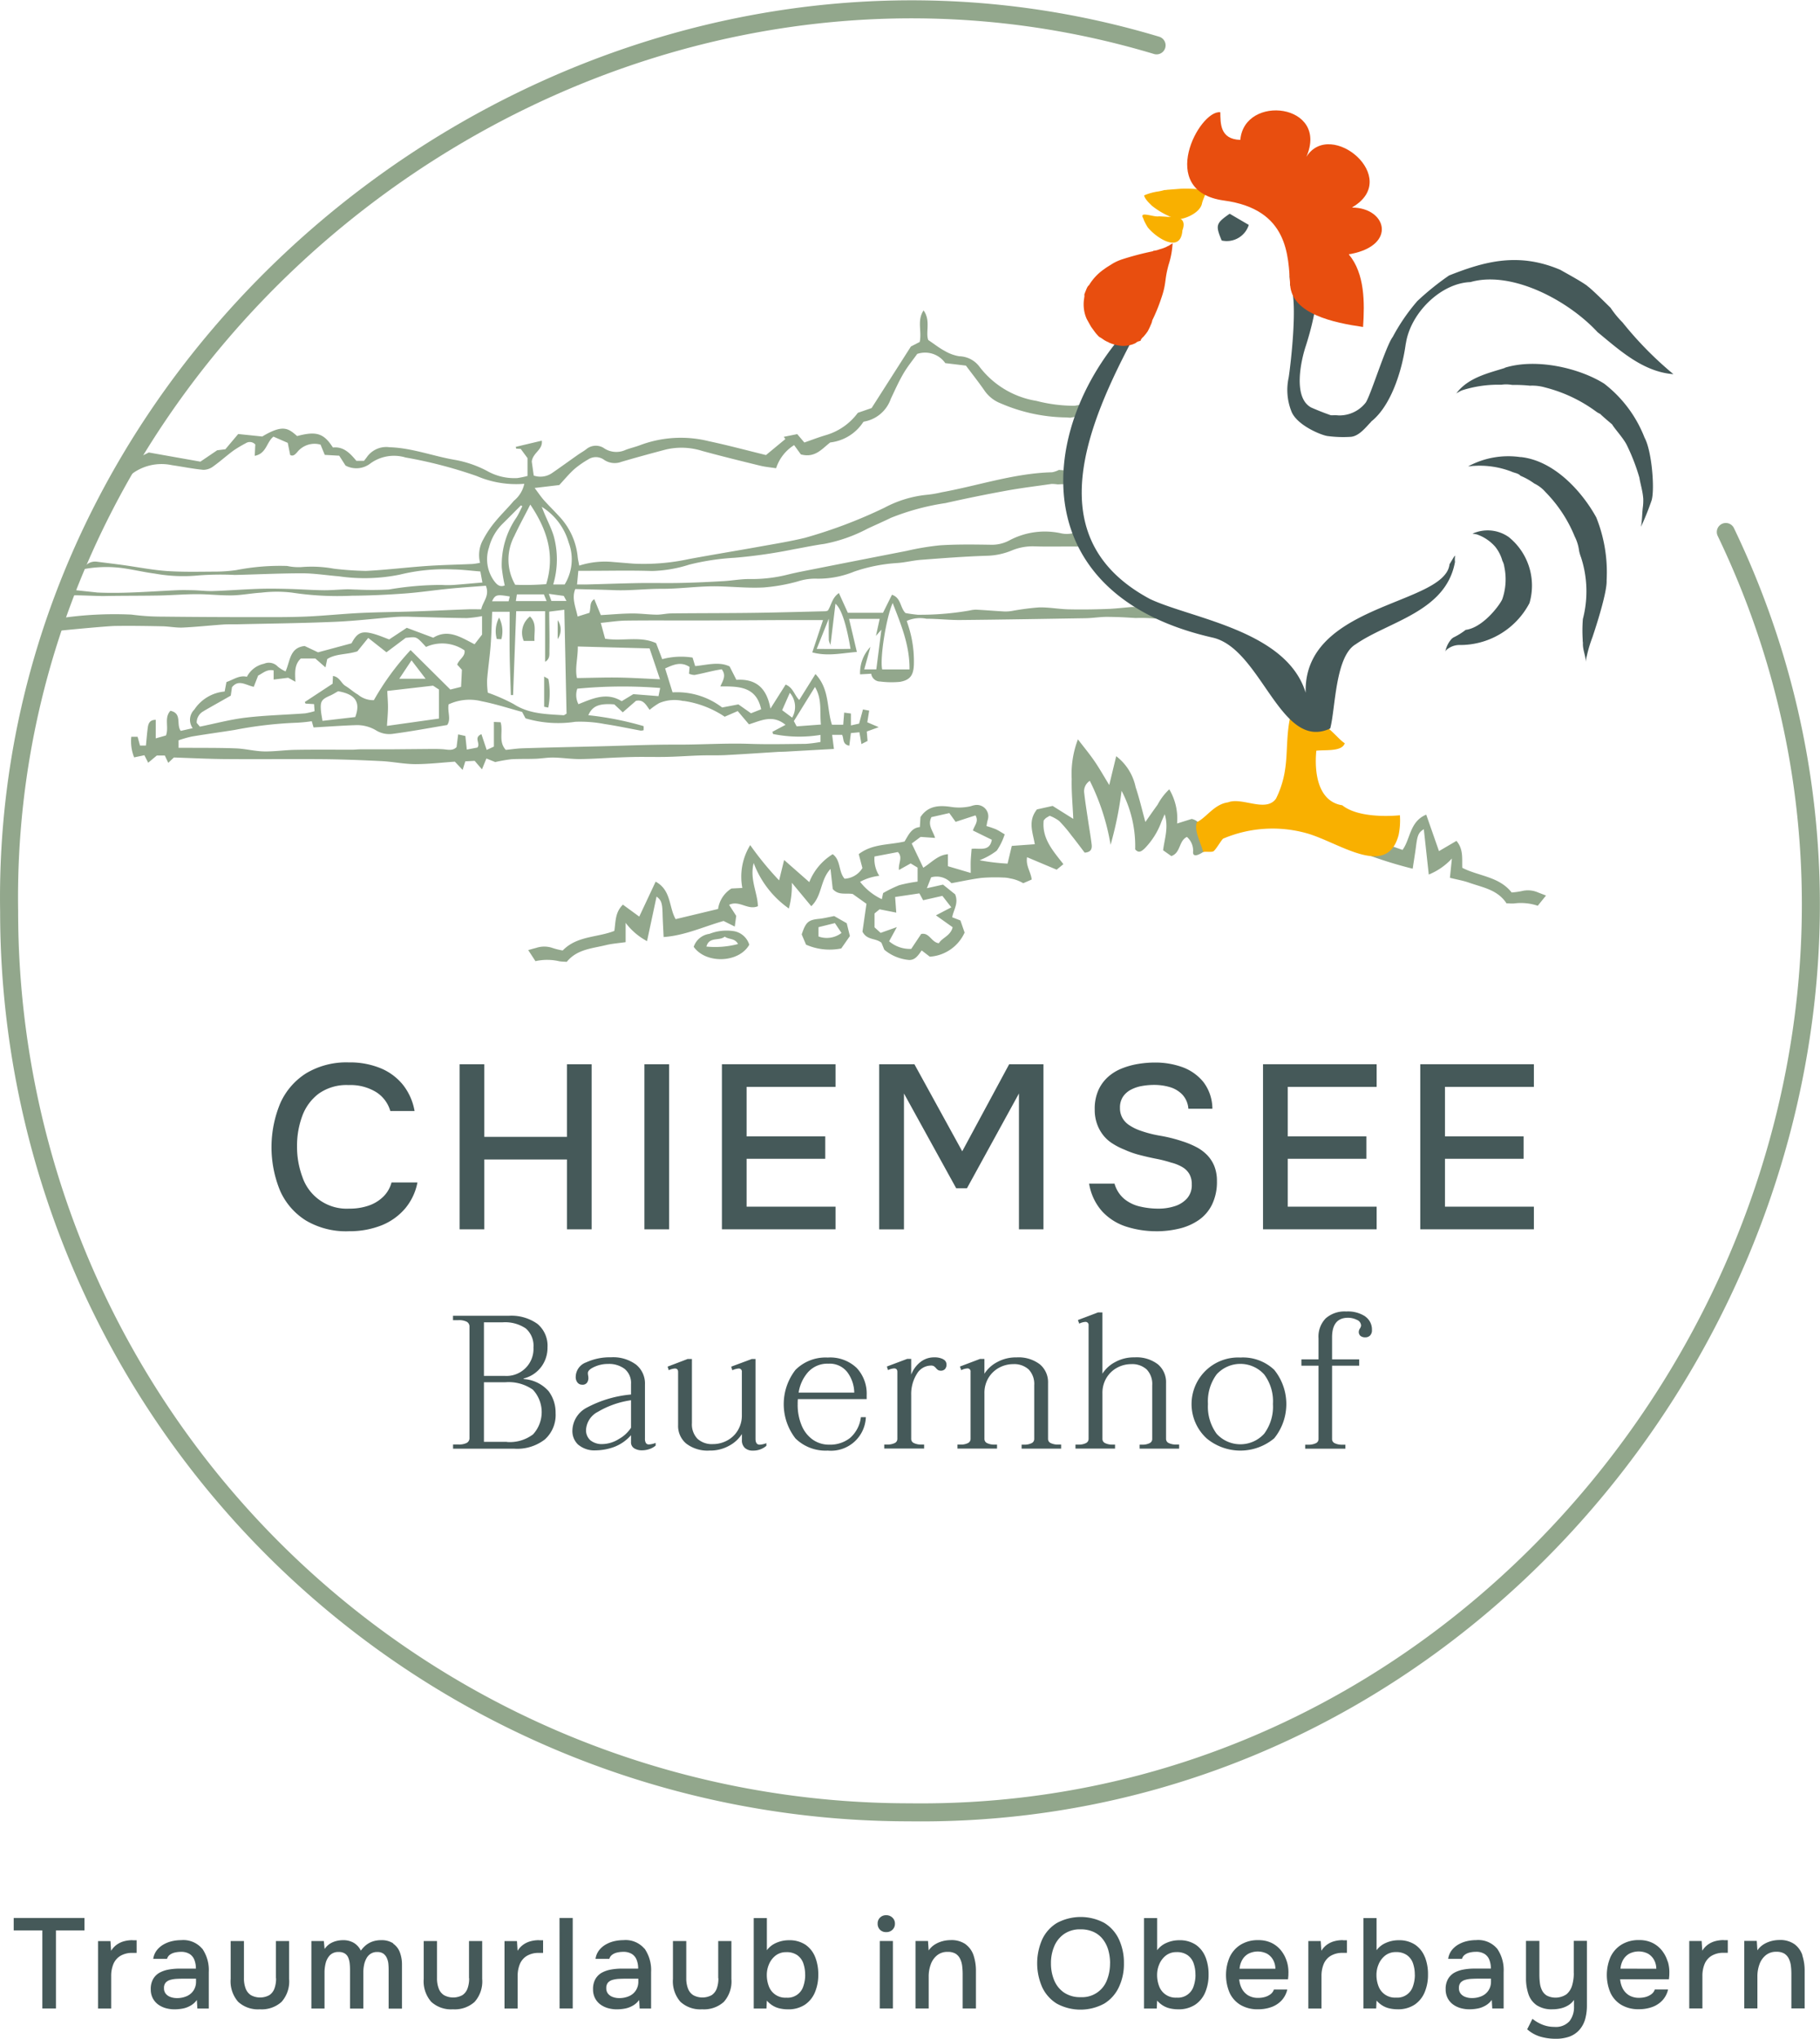 <svg xmlns="http://www.w3.org/2000/svg" width="202.014" height="226.16" viewBox="0 0 202.014 226.16">
  <g id="LOGO_UAB_Chiemsee_Oberbayern" transform="translate(1.001 1.031)">
    <path id="LANDSCHAFT" d="M60.52,85.047a2.282,2.282,0,0,1,.691-2.714c.79.768.437,1.713.5,2.714H60.527Zm3.764-.2v-2.1A1.8,1.8,0,0,1,64.284,84.843Zm30.284.684v-.042a.049.049,0,0,1,.014.028h0l.141.085-.162-.07h0ZM57.023,81.811h1.932c0,1.607-.021,3.13,0,4.66s.092,3.059.134,4.582h.247l.345-9.305h3.207v5.618c.564-.331.472-.832.479-1.213.028-1.325-.007-2.651-.021-3.976V81.8l1.678-.211c.085,3.877.162,7.74.247,11.526-.2.12-.268.176-.324.176-1.91-.127-3.828-.127-5.548-1.241a20.363,20.363,0,0,0-2.869-1.262,8.813,8.813,0,0,1-.078-1.431c.1-1.255.289-2.51.388-3.757s.12-2.5.176-3.778ZM57,80.648c.352-.733.529-.775,1.967-.529h0l-.127.529H56.995Zm2.644-.021.113-.74h3l.3.74h-3.4Zm3.666-.8,1.65.226.3.557H63.586l-.282-.782Zm1.755-1.043H63.791a9.74,9.74,0,0,0,.049-5.393c-.268-.86-.684-1.664-1.036-2.5-.1-.24-.19-.479-.289-.719A6.885,6.885,0,0,1,65.5,74.113a5.32,5.32,0,0,1-.437,4.667Zm-2.735-8.826-.042-.042-.035-.042.021.021h0Zm-1.079-.028h0c1.875,2.792,2.756,5.569,1.762,8.819a29.464,29.464,0,0,1-3.44.07,5.569,5.569,0,0,1-.113-5.379c.515-1.107,1.107-2.185,1.784-3.511Zm-4.589,4.751a5.7,5.7,0,0,1,1.487-2.608c.691-.677,1.368-1.368,2.058-2.058l.155.092h0c-.211.416-.4.853-.656,1.255a9.222,9.222,0,0,0-1.628,5.534,17.57,17.57,0,0,0,.331,1.995c-.571.24-.909-.134-1.191-.515A4.109,4.109,0,0,1,56.664,74.677ZM25,92.823c.959-.557,1.939-1.1,3-1.706l.134-.931c.726-.909,1.516-.24,2.418-.049l.486-1.248c.5-.24.959-.733,1.72-.571v1.015l1.614-.2.8.444c-.035-.98-.141-1.875.6-2.58h1.614l1.128.987.19-.923c.959-.62,2.143-.472,3.348-.86l1.205-1.487,2.023,1.593,2.136-1.6c1.234-.12,1.128-.219,2.256,1.008a4.366,4.366,0,0,1,4.272.381c.113.677-.592.959-.811,1.579l.522.578-.092,1.889-1.191.3-4.413-4.378a29.171,29.171,0,0,0-4.075,5.555A2.637,2.637,0,0,1,42.114,91c-.486-.275-.9-.67-1.382-.959s-.641-.994-1.389-1.107h0l-.042.86-3.088,2.03L36.3,92l.945.056.056.782a7.678,7.678,0,0,1-1.057.247c-2.2.162-4.406.211-6.591.472-1.692.2-3.356.649-5.083,1l-.352-.423a1.418,1.418,0,0,1,.8-1.311ZM45.37,90.595l5.083-.585h0l.656.43v3.222l-5.773.811c.049-.775.106-1.382.113-1.988.007-.585-.049-1.177-.078-1.9ZM46.7,89.248,48.063,87.2l1.565,2.044H46.7ZM41.81,93.492l-3.63.423c-.056-.374-.134-.733-.169-1.1-.092-1.072.049-1.283,1.057-1.72.282-.127.543-.3.846-.465,2.157.367,2.439,1.424,1.9,2.869Zm51.031-3.341c.818,1.353.515,2.735.663,4.173l-2.693.2-.31-.585,2.34-3.778Zm-2.785.656a2.37,2.37,0,0,1,.254,2.749L89.2,92.731h0l.853-1.924ZM78.926,87.944l-.063.74a1.659,1.659,0,0,0,.613.141c.719-.134,1.424-.317,2.136-.472.3-.063.6-.113.881-.162.536.684.141,1.248-.155,1.9,2.016,0,3.983-.028,4.533,2.538l-1.128.444-1.4-.987-1.8.345a8.259,8.259,0,0,0-5.506-1.678h0L76.212,88.1c.9-.409,1.748-.8,2.707-.169ZM78.249,91.7a10.978,10.978,0,0,1,4.575,1.755l1.445-.627L85.517,94.3c1.276-.381,2.615-1.142,4.06.056l-1.452.768.063.247a14.57,14.57,0,0,0,5.273.1v.782a12.87,12.87,0,0,1-1.65.211c-2.073.021-4.152.07-6.225,0-2.658-.092-5.315.092-7.973.085-2.911-.014-5.823.12-8.734.19-2.841.07-5.682.127-8.523.219-.62.021-1.241.12-1.833.176h0c-.846-.938-.268-2.03-.571-3.067l-.747-.035V96.77l-.8.367-.585-1.748c-.909.4-.056,1.022-.451,1.487L54.2,97.1l-.162-1.509-.8-.176-.176,1.41c-.451.465-1.022.261-1.565.233-.345-.021-.684-.028-1.029-.028l-4.836.042H42.4c-.317,0-.627.042-.945.042-2.073,0-4.152-.021-6.225.014-1.184.014-2.369.2-3.546.176-1.043-.021-2.08-.3-3.123-.338-1.755-.07-3.518-.049-5.273-.063H22.206v-.832a13.218,13.218,0,0,1,1.459-.416c1.586-.268,3.172-.479,4.758-.733a44.939,44.939,0,0,1,6.866-.8,16.3,16.3,0,0,0,1.7-.169l.2.691c1.593-.092,3.116-.2,4.646-.254a4.126,4.126,0,0,1,2.383.634,2.8,2.8,0,0,0,1.7.338c2-.261,4-.634,6.1-.987.465-.634.014-1.473.162-2.291a5.479,5.479,0,0,1,3.666-.345c1.537.3,3.038.79,4.49,1.184l.381.712a12.741,12.741,0,0,0,5.527.381,14.222,14.222,0,0,1,3.236.247c1.346.2,2.679.486,4.018.733a1.079,1.079,0,0,0,.331-.049V94.5a35.048,35.048,0,0,0-6.14-1.213c.444-1.022,1.2-1.332,2.883-1.2l.938.881,1.466-1.276c.832-.176,1.114.458,1.516,1a7.524,7.524,0,0,1,1.072-.754,4.36,4.36,0,0,1,2.679-.219Zm-2.777-.529-2.792-.219h0l-1.29.782c-1.657-1.036-3.222-.3-4.8.331a2.185,2.185,0,0,1-.127-1.72,52.756,52.756,0,0,1,9.2-.078l-.19.909Zm-.987-5.294L75.641,89.3c-1.621-.07-3.144-.169-4.639-.19s-3,.035-4.575.056c-.247-1.064.106-2.185.092-3.5h0l7.966.211Zm22.311.049c-1.22.028-2.418.014-3.757.007l1.339-3.356c0,.945-.014,1.678.007,2.4a1.777,1.777,0,0,0,.183.5l.55-4.554c.649.55,1.205,2.235,1.671,4.991Zm6.542,2.284h-3.031c-.282-1.163.437-5.766,1.163-7.367.931,2.4,1.9,4.7,1.868,7.367Zm24.722-6.93c-.98.078-1.939.2-2.9.226-1.4.049-2.813.07-4.216.035-1.086-.028-2.164-.24-3.243-.211a28.819,28.819,0,0,0-3.01.395,4.481,4.481,0,0,1-.811.056c-1.05-.056-2.094-.148-3.144-.2a3.152,3.152,0,0,0-.726.092,32.051,32.051,0,0,1-5.752.472c-.458-.042-.916-.106-1.368-.19h0c-.62-.627-.465-1.671-1.5-2.03l-.994,2H96.493L95.5,79.739c-.775.536-.825,1.332-1.227,1.946a1.153,1.153,0,0,1-.268.07c-2.629.063-5.266.141-7.9.176-3.059.042-6.119.028-9.178.063-.557,0-1.114.148-1.671.141-.909-.014-1.819-.141-2.721-.134-1.107.007-2.221.113-3.461.183l-.726-1.769c-.578.36-.345.952-.543,1.516L66.5,82.34c-.219-1.057-.677-2.03-.261-3.045,1.544.042,2.911.063,4.272.12,1.776.078,3.546-.155,5.308-.148,2.094.007,4.166-.317,6.26-.275,1.678.035,3.363.211,5.04.127a19.843,19.843,0,0,0,3.807-.67,6.277,6.277,0,0,1,1.946-.31,10.49,10.49,0,0,0,4.307-.775,18.074,18.074,0,0,1,4.815-.959c.9-.063,1.791-.3,2.7-.36,2.411-.183,4.815-.367,7.226-.444a7.676,7.676,0,0,0,2.749-.578,6,6,0,0,1,2.559-.465c1.332.042,2.672.014,4.039.014l1.53.014a13.308,13.308,0,0,1-.853-1.635,3.035,3.035,0,0,1-1.9.134,8.376,8.376,0,0,0-5.6.8,4.1,4.1,0,0,1-2.115.493c-1.861-.028-3.729-.056-5.59.063a28.873,28.873,0,0,0-3.722.62q-5.763,1.121-11.526,2.263c-.55.106-1.093.226-1.643.36a16.227,16.227,0,0,1-4.159.5c-1-.021-2.016.176-3.031.233-1.607.092-3.222.169-4.829.2-1.509.035-3.024-.014-4.54.014-1.924.035-3.856.106-5.781.155-.31.007-.62,0-1.072,0h0l.141-1.516h1.2c2.319,0,4.646-.056,6.965.021a14.625,14.625,0,0,0,4.124-.7,26.855,26.855,0,0,1,5.069-.768,56.75,56.75,0,0,0,6.535-.938c1.135-.2,2.263-.444,3.4-.6a17.057,17.057,0,0,0,4.829-1.7c.86-.4,1.72-.775,2.573-1.191a26.807,26.807,0,0,1,6.055-1.635q3.373-.761,6.782-1.382c1.65-.3,3.313-.5,4.97-.74a3.875,3.875,0,0,1,.7.049l1.086-.049a10.31,10.31,0,0,1,.12-1.48l-1.064-.078a2.632,2.632,0,0,1-.761.261c-4.2.106-8.177,1.48-12.259,2.221a12.316,12.316,0,0,1-1.755.289,12.621,12.621,0,0,0-4.582,1.417,53.891,53.891,0,0,1-8.819,3.341c-1.628.395-3.285.663-4.935.959-2.651.479-5.308.909-7.952,1.4a23.805,23.805,0,0,1-6.161.508c-.733-.056-1.466-.12-2.192-.176a9.383,9.383,0,0,0-3.828.395c-.063-.367-.148-.691-.176-1.022a7.605,7.605,0,0,0-2.08-4.476c-.543-.6-1.128-1.163-1.664-1.762-.338-.388-.627-.818-1.029-1.353l2.735-.324c.557-.6,1.072-1.227,1.664-1.762a10.258,10.258,0,0,1,1.544-1.079,1.548,1.548,0,0,1,1.784.056,2.1,2.1,0,0,0,1.9.211C73,64.7,74.647,64.251,76.3,63.814a7.636,7.636,0,0,1,4.039.162c2.122.578,4.265,1.107,6.4,1.628.571.141,1.163.19,1.791.289h0a4.746,4.746,0,0,1,2-2.566l.747,1.029c1.6.43,2.355-.642,3.264-1.325a5.057,5.057,0,0,0,3.659-2.256s.056-.056.092-.056a3.84,3.84,0,0,0,2.968-2.524c.451-.952.881-1.917,1.41-2.82.472-.8,1.079-1.537,1.523-2.164a2.739,2.739,0,0,1,3.116,1.022l2.291.275c.733.98,1.431,1.861,2.065,2.777a3.875,3.875,0,0,0,1.791,1.41,18.835,18.835,0,0,0,7.134,1.558c.176,0,.345.021.6.035l1.48-.275.367-1.29-1.382.24a16.827,16.827,0,0,1-4.237-.543,9.931,9.931,0,0,1-6.323-3.8,2.88,2.88,0,0,0-2.235-1.149,4.631,4.631,0,0,1-1.628-.6c-.571-.3-1.086-.712-1.812-1.2-.324-.853.3-2.157-.522-3.285-.754,1.142-.169,2.305-.43,3.5l-.973.5-4.364,6.831-1.53.529a6.75,6.75,0,0,1-3.546,2.474c-.8.233-1.572.536-2.39.818l-.79-.931-1.494.3.176.247-2.15,1.776c-2.065-.508-4.194-1.079-6.344-1.537a12.9,12.9,0,0,0-7.55.409c-.55.219-1.142.345-1.692.557a2.463,2.463,0,0,1-2.319-.141,1.653,1.653,0,0,0-2.051.07c-.3.233-.649.416-.959.641-.945.663-1.882,1.346-2.834,2a2.281,2.281,0,0,1-2.03.275l-.219-1.551c.12-1,1.248-1.3,1.114-2.319l-2.883.684.035.2.508.028.754,1.022v1.981a10.325,10.325,0,0,1-1.128.233,6.118,6.118,0,0,1-3.334-.775,12.184,12.184,0,0,0-3.546-1.234c-2.446-.409-4.78-1.332-7.3-1.41a2.626,2.626,0,0,0-2.517,1.086c-.1.141-.211.275-.324.423h-.846c-.7-.846-1.424-1.607-2.608-1.48-1.008-1.579-1.833-1.84-3.969-1.269-.966-.839-1.544-1.346-3.87.049l-2.672-.275L27.4,63.786l-.909.113-1.861,1.262L18.9,64.145l-1.657.818c-.5.853-.987,1.72-1.466,2.587.3-.247.677-.543,1.036-.86a5.489,5.489,0,0,1,4.639-1.142c1.17.169,2.333.409,3.511.522a1.872,1.872,0,0,0,1.128-.409c.768-.55,1.473-1.191,2.235-1.748a14.365,14.365,0,0,1,1.346-.8.811.811,0,0,1,1.05.148c-.021.388-.035.768-.063,1.255,1.318-.247,1.3-1.53,2.08-2.129l1.586.691.268,1.339c.317.19.557-.049.8-.331a2.45,2.45,0,0,1,2.573-.811l.465,1.135,1.607.092.7,1.093a2.539,2.539,0,0,0,2.785-.254A4.465,4.465,0,0,1,47.4,64.7a50,50,0,0,1,7.9,2.058,11.109,11.109,0,0,0,5.28.86A3.317,3.317,0,0,1,59.427,69.5c-.67.8-1.438,1.537-2.1,2.347a11.177,11.177,0,0,0-1.283,1.91,3.482,3.482,0,0,0-.374,2.622,6.7,6.7,0,0,1-.839.134c-1.713.078-3.433.106-5.146.226-2.228.155-4.455.437-6.683.543a35.246,35.246,0,0,1-3.553-.247,13.681,13.681,0,0,0-3.638-.176,6.1,6.1,0,0,1-1.558-.127,25.223,25.223,0,0,0-5.64.458,16.722,16.722,0,0,1-2.3.169c-1.8.007-3.6.056-5.379-.063-1.635-.113-3.25-.437-4.878-.663-1.1-.148-1.72-.219-2.876-.367a1.47,1.47,0,0,0-1.572.832,13.579,13.579,0,0,1,4.032-.169c1.318.148,2.608.479,3.919.649a17.831,17.831,0,0,0,4.9.2,32.882,32.882,0,0,1,4-.049c2.488-.056,4.97-.183,7.458-.183,1.353,0,2.714.226,4.068.331a19.685,19.685,0,0,0,6.774-.183,20.876,20.876,0,0,1,5.914-.578c.973.014,1.946.141,3.031.226l.226,1.227c-1.114.092-2.143.19-3.179.268a11.065,11.065,0,0,1-1.368,0,34.556,34.556,0,0,0-5.844.508,35.415,35.415,0,0,1-3.567.007c-.381,0-.761-.042-1.142-.028-.874.028-1.748.113-2.615.1-1.332-.021-2.658-.12-3.983-.148-1.086-.028-2.178-.042-3.271,0-1.643.056-3.285.19-4.928.24-.726.021-1.452-.07-2.178-.092-.62-.014-1.234-.028-1.854,0-2.94.134-5.879.388-8.833.254-.113-.021-2.383-.247-2.855-.317-.056.155-.12.31-.176.458l-.035.19c.458-.085,3.5.092,3.969.056,2-.035,4-.021,6.006-.056,1.4-.028,2.8-.148,4.194-.148,1.29,0,2.587.155,3.877.134,1.079-.021,2.15-.24,3.229-.3a14.216,14.216,0,0,1,3.461,0,33.406,33.406,0,0,0,6.605.338c1.96-.014,3.927-.106,5.879-.247,1.635-.12,3.264-.367,4.892-.529,1.353-.134,2.714-.219,4.1-.331.451,1.128-.338,1.748-.515,2.615-.529,0-1.015-.021-1.5,0-1.96.07-3.919.169-5.886.233-2.03.07-4.068.078-6.1.176-1.988.1-3.969.31-5.957.395-1.9.078-3.793.063-5.7.063q-5.107,0-10.229-.056a25.686,25.686,0,0,1-3.454-.226,40.9,40.9,0,0,0-7.846.395,1.029,1.029,0,0,1-.049.134l.056,1.248c.775-.092,5.181-.5,5.978-.515,1.755-.028,3.518,0,5.273.035.768.014,1.537.176,2.3.141,1.5-.07,3-.233,4.5-.338.493-.035.987-.014,1.473-.021,3.616-.085,7.226-.12,10.842-.275,2.27-.092,4.526-.367,6.8-.543a16.843,16.843,0,0,1,1.791-.014c2.03.049,4.06.12,6.1.141a12.442,12.442,0,0,0,1.7-.219v2.051l-.832,1.072c-1.487-.754-2.926-1.748-4.582-.726l-2.94-1.1-1.953,1.29c-.458-.169-1.029-.416-1.628-.592-1.417-.416-1.917-.176-2.552,1.022l-3.715,1-1.487-.7c-1.671.176-1.593,1.65-2.122,2.82a4.1,4.1,0,0,1-.853-.529,1.352,1.352,0,0,0-1.537-.324,2.789,2.789,0,0,0-1.9,1.445c-.86-.2-1.509.331-2.27.585l-.2,1.05a4.515,4.515,0,0,0-3.37,2.009,1.588,1.588,0,0,0-.176,2.058l-1.325.3c-.536-.719.183-1.946-1.149-2.228-.726.782-.141,1.819-.493,2.735l-1.135.324V93.8c-.74,0-.839.493-.9.987-.078.613-.127,1.234-.19,1.868h-.656l-.268-.973h-.7a4.774,4.774,0,0,0,.317,2.284l1.135-.24.423.832.959-.8h.888l.381.811.627-.592c1.91.063,3.842.162,5.766.176,3.623.028,7.247-.014,10.863.014,2.136.021,4.272.106,6.408.211,1.255.063,2.5.331,3.757.338,1.459,0,2.918-.176,4.392-.275l.86.916.3-.952,1.036-.056.811.945.493-1.205.98.395a16.9,16.9,0,0,1,1.769-.31c.909-.056,1.826-.021,2.742-.056.663-.028,1.325-.148,1.981-.134.98.021,1.953.176,2.933.169,1.4-.014,2.792-.12,4.18-.176.74-.028,1.473-.056,2.214-.063,1.128-.007,2.256.021,3.377-.007,1.184-.028,2.376-.12,3.567-.155.916-.028,1.826.007,2.742-.035,1.917-.1,3.842-.233,5.759-.352.317-.021.634-.021.945-.035,1.776-.1,3.553-.2,5.386-.3l-.2-1.565h1.107c.219.416,0,1.057.8,1.205l.176-1.4.945-.092.226,1.311.677-.345-.085-1.05,1.325-.479-1.269-.543.211-1.29-.691-.134-.43,1.572-.909.2V93.1l-.747-.1c-.035.472-.07.874-.106,1.346H94.731c-.6-1.812-.233-3.934-1.833-5.625l-1.8,2.876c-.536-.522-.677-1.382-1.509-1.706L87.9,92.555c-.409-2.291-1.6-3.327-3.778-3.193l-.754-1.487c-1.177-.564-2.5-.162-3.821-.035l-.289-.945a8.116,8.116,0,0,0-3.37.176l-.677-1.776c-1.776-.818-3.715-.183-5.661-.493l-.479-1.755c.994-.092,1.917-.247,2.841-.254,2.742-.035,5.484-.007,8.227-.014,2.813-.007,5.625-.028,8.438-.042h5.16l-1.191,3.581c1.706.465,3.278.078,4.949-.049L96.627,82.6h3.4l-.416,1.889.606-.691-.564,4.406H98.312L99,85.71a4.173,4.173,0,0,0-1.149,3.045l1.234-.07a1.007,1.007,0,0,0,1.015.867,9.782,9.782,0,0,0,2.178.035c1.135-.2,1.5-.747,1.544-1.91a12.765,12.765,0,0,0-.627-4.342c-.049-.155-.106-.317-.162-.508a3.629,3.629,0,0,1,2.185-.24c1.262,0,2.517.155,3.778.141,4.639-.042,9.27-.127,13.909-.2.8-.014,1.6-.155,2.4-.148,1.332.014,1.812.049,3.137.127a17.547,17.547,0,0,1,2.284.07L129.59,81.3l-1.544-.014ZM57.524,84.828a3.216,3.216,0,0,1,.261-2.369,3.343,3.343,0,0,1,.247,2.4l-.508-.028Zm5.717,7.613-.458-.092V88.995c.24.155.472.233.479.317a8.347,8.347,0,0,1-.021,3.13Z" transform="translate(-3.386 -14.984)" fill="#92a78c"/>
    <g id="WIESE" transform="translate(57.627 80.983)">
      <path id="Pfad_12428" data-name="Pfad 12428" d="M157.664,128.393a1.291,1.291,0,0,0,.317-1.459c-.458-.994-.472-1.974-1.586-2.228l-1.621.508a6.365,6.365,0,0,0-.867-3.793,6.454,6.454,0,0,0-1.3,1.713c-.437.592-.846,1.191-1.353,1.91-.374-1.361-.663-2.629-1.079-3.856a5.783,5.783,0,0,0-2.157-3.44l-.775,3.193c-.578-.938-1.072-1.819-1.621-2.622s-1.177-1.558-1.854-2.439a10.756,10.756,0,0,0-.691,4.4c-.035,1.424.106,2.841.176,4.42l-2.291-1.438-1.741.388c-1.043,1.3-.451,2.573-.24,3.863l-2.552.183-.472,1.967a23.1,23.1,0,0,1-3.109-.374,7.7,7.7,0,0,0,1.91-1.064,6.85,6.85,0,0,0,.881-1.812c-.4-.233-.684-.43-1-.571-.338-.134-.677-.247-1.022-.345.042-.219.07-.416.12-.613a1.344,1.344,0,0,0,.056-.726,1.271,1.271,0,0,0-1.523-.973c-.169.021-.331.1-.508.134a5.773,5.773,0,0,1-2.058.056c-1.255-.19-2.559-.183-3.412,1.128l-.07,1.107c-.959.085-1.276.923-1.7,1.6-1.727.4-3.567.233-5.083,1.4l.409,1.544a2.464,2.464,0,0,1-1.981,1.184c-.7-.8-.395-2.051-1.318-2.721a6.418,6.418,0,0,0-2.6,3.095l-2.792-2.453-.557,2.263a34.8,34.8,0,0,1-3.207-3.912,6.692,6.692,0,0,0-.874,4.751l-1.213.063a3.211,3.211,0,0,0-1.48,2.27l-4.709,1.128c-.761-1.3-.465-3.207-2.221-4.159l-1.819,3.877-1.812-1.325c-.881.846-.8,1.9-.952,2.911-1.9.747-4.152.536-5.731,2.171a7.357,7.357,0,0,1-1.1-.268,2.836,2.836,0,0,0-1.84-.021c-.3.078-.592.162-.888.247l.8,1.227a5.935,5.935,0,0,1,2.658.014c.268.042.55.042.818.063,1.142-1.41,2.827-1.48,4.364-1.861.677-.162,1.368-.211,2.171-.324v-2.143a7.205,7.205,0,0,0,2.376,2.03l1.057-4.942c.543.409.642.726.67,1.988.021.768.07,1.537.113,2.5,2.369-.169,4.4-1.142,6.655-1.783l1.241.62.162-1.184-.79-1.227c1.135-.55,2.065.634,3.2.155-.049-1.53-.931-3-.472-4.794a10.788,10.788,0,0,0,3.905,5.047,9.744,9.744,0,0,0,.331-2.855l2.157,2.6c1.227-1.163.973-2.89,2.136-4.131l.247,2.221c.634.733,1.438.423,2.221.557l1.523,1.086-.444,3.088c.508.987,1.452.684,2.108,1.234l.317.775a4.948,4.948,0,0,0,2.749,1.135c.684.021,1.015-.522,1.4-1.057l.9.691a4.569,4.569,0,0,0,3.863-2.672l-.465-1.346-.909-.352c.134-.825.733-1.53.324-2.545l-1.346-1.079-1.791.4.472-1.205a2.194,2.194,0,0,1,2.249.649c1.107-.2,2.228-.451,3.37-.592a19.4,19.4,0,0,1,2.4-.035,3.152,3.152,0,0,1,.726.092,4.3,4.3,0,0,1,1.48.536l.938-.409c-.092-.839-.677-1.516-.515-2.474l3.285,1.382.747-.613c-1.149-1.473-2.411-2.848-2.185-4.857.07-.085.148-.162.226-.24.113-.085.24-.148.437-.268a4.341,4.341,0,0,1,1.05.571,15.528,15.528,0,0,1,1.361,1.6c.522.649,1.015,1.318,1.473,1.917.74-.049.825-.465.775-.9-.106-.9-.268-1.8-.4-2.693-.148-1-.31-2-.423-3.01a1.362,1.362,0,0,1,.62-1.361,25.182,25.182,0,0,1,2.305,7.092,40.213,40.213,0,0,0,1.22-5.985,13.178,13.178,0,0,1,1.509,6.493c.4.472.726.2,1.057-.106a8.311,8.311,0,0,0,1.875-3.01c.078-.183.162-.367.345-.782.458,1.509-.028,2.728-.176,4l.909.641c1.057-.345.818-1.7,1.734-2.122a2.016,2.016,0,0,1,.677,1.72c.021.733,1.114-.042,1.114-.042Zm-38.081,3.292a5.861,5.861,0,0,1,2.136-.67h0a3.418,3.418,0,0,1-.529-2.143l2.594-.493c.585.592.021,1.255.12,1.988l1.3-.726.768.465v1.551a16.637,16.637,0,0,0-2.044.4,13.922,13.922,0,0,0-1.784.874l-.141.677a6.61,6.61,0,0,1-2.411-1.924Zm9.143,1.558.987,1.269-1.706.888,1.854,1.318c-.219.945-1.149,1.149-1.53,1.776-.846-.106-1.036-1.213-1.96-1.029l-1.107,1.657a3.548,3.548,0,0,1-2.453-.846l.86-1.572-1.8.641-.677-.613v-1.544l.557-.458,1.854.367-.127-1.734,2.693-.4.416.761,2.143-.486Zm3.243-5.224c-.035.465-.078.909-.1,1.346-.014.409,0,.811,0,1.332l-2.531-.747v-1.332c-1.121.092-1.8.916-2.735,1.5l-1.283-2.686.987-.733,1.607.113c-.233-.8-.86-1.382-.409-2.305l1.988-.451.7.973,2.206-.719c.388.677-.1,1.079-.289,1.678l2.1,1.029c-.24,1.361-1.339.9-2.256,1.008Z" transform="translate(-82.75 -115.88)" fill="#92a78c"/>
      <path id="Pfad_12429" data-name="Pfad 12429" d="M211.01,131.054a46.275,46.275,0,0,0,7.761,2.665c.141-.952.268-1.706.367-2.467.155-1.248.282-1.558.867-1.91l.55,5.026a7.142,7.142,0,0,0,2.566-1.776l-.219,2.136c.79.2,1.473.31,2.129.543,1.494.529,3.158.768,4.152,2.291.275,0,.55.035.825.014a5.885,5.885,0,0,1,2.644.254l.916-1.135c-.289-.113-.571-.219-.86-.331a2.827,2.827,0,0,0-1.833-.162,8.572,8.572,0,0,1-1.121.155c-1.4-1.784-3.666-1.8-5.477-2.735-.042-1.015.141-2.058-.649-2.989l-1.939,1.135-1.417-4.046c-1.847.768-1.741,2.7-2.629,3.912l-4.568-1.593-2.058,1.029Z" transform="translate(-120.594 -119.373)" fill="#92a78c"/>
      <path id="Pfad_12430" data-name="Pfad 12430" d="M114.978,147.523a2.168,2.168,0,0,0-1.65-1.5,5.185,5.185,0,0,0-2.77.289,2.134,2.134,0,0,0-1.748,1.438c1.361,1.924,5.019,1.8,6.168-.233h0Zm-4.758.2c.31-1.128,1.389-.585,2.037-1.1.486.345,1.121.148,1.473.818a9.945,9.945,0,0,1-3.5.282Z" transform="translate(-90.439 -124.739)" fill="#92a78c"/>
      <path id="Pfad_12431" data-name="Pfad 12431" d="M130.822,144.484l-1.4-.8c-.67.127-1.142.247-1.621.3-1.248.12-1.523.338-1.988,1.734l.479,1.135h0a6.486,6.486,0,0,0,3.912.423l.959-1.375-.345-1.4Zm-3.144,1.452v-1.022l1.819-.451h0l.733,1.093a2.688,2.688,0,0,1-2.559.388Z" transform="translate(-95.455 -124.083)" fill="#92a78c"/>
    </g>
    <path id="TXT_Traumurlaub_Oberbayern" d="M1.74,301.21H9.593v1.375H6.428v8.664H4.919v-8.664H1.74Zm13.2,2.46a3.6,3.6,0,0,0-.923.113,2.56,2.56,0,0,0-.811.367,2.407,2.407,0,0,0-.656.7l-.07-1.079H11.1v7.486h1.459v-3.609a3.428,3.428,0,0,1,.247-1.332,1.932,1.932,0,0,1,.782-.909,2.531,2.531,0,0,1,1.339-.324h.458v-1.4h-.458Zm7.733.945a4.185,4.185,0,0,1,.719,2.594v4.046H22.127l-.056-.952a2.19,2.19,0,0,1-.775.67,2.749,2.749,0,0,1-.888.3,4.914,4.914,0,0,1-.811.07,3.548,3.548,0,0,1-.987-.134,2.621,2.621,0,0,1-.846-.409,2.033,2.033,0,0,1-.592-.7,2.08,2.08,0,0,1-.219-.987,2.19,2.19,0,0,1,.261-1.128,1.912,1.912,0,0,1,.7-.7,3.384,3.384,0,0,1,1.015-.352,6.592,6.592,0,0,1,1.2-.106h1.833a2.6,2.6,0,0,0-.169-.973,1.333,1.333,0,0,0-.536-.656,1.755,1.755,0,0,0-.959-.233,2.971,2.971,0,0,0-.677.078,1.508,1.508,0,0,0-.55.247.847.847,0,0,0-.31.451H17.228a2.037,2.037,0,0,1,.381-.931,2.532,2.532,0,0,1,.74-.649,3.432,3.432,0,0,1,.945-.374,4.566,4.566,0,0,1,1.029-.12,2.741,2.741,0,0,1,2.333.945Zm-.7,3.327H20.632q-.412,0-.8.021a3.071,3.071,0,0,0-.712.113,1.078,1.078,0,0,0-.508.3.888.888,0,0,0-.19.613.93.93,0,0,0,.2.627,1.181,1.181,0,0,0,.529.36,2.021,2.021,0,0,0,.684.12,2.673,2.673,0,0,0,1.121-.219,1.726,1.726,0,0,0,.754-.641,1.756,1.756,0,0,0,.268-.987v-.31Zm8.889-.056a3.226,3.226,0,0,1-.176,1.135,1.5,1.5,0,0,1-.571.747,2.145,2.145,0,0,1-2.037.007,1.485,1.485,0,0,1-.592-.74,3.139,3.139,0,0,1-.19-1.149v-4.117H25.821v4.2a3.451,3.451,0,0,0,.832,2.538,3.252,3.252,0,0,0,2.411.832,3.287,3.287,0,0,0,2.4-.818,3.406,3.406,0,0,0,.846-2.552v-4.2H30.847v4.117Zm13.013-3.856a2.327,2.327,0,0,0-1.353-.36,2.992,2.992,0,0,0-.881.127,2.47,2.47,0,0,0-.754.388,3,3,0,0,0-.613.649,2.074,2.074,0,0,0-.761-.853,2.3,2.3,0,0,0-1.241-.31,3.033,3.033,0,0,0-.754.1,2.514,2.514,0,0,0-.691.3,2.249,2.249,0,0,0-.578.578l-.085-.881H34.781v7.487H36.24v-4.046a4.166,4.166,0,0,1,.127-.987,1.944,1.944,0,0,1,.472-.881,1.3,1.3,0,0,1,.987-.359,1.177,1.177,0,0,1,.7.19,1.016,1.016,0,0,1,.374.5,2.414,2.414,0,0,1,.141.649c.021.226.028.451.028.67v4.272h1.48V307.2a4.059,4.059,0,0,1,.078-.768,2.569,2.569,0,0,1,.254-.719,1.378,1.378,0,0,1,.472-.529,1.265,1.265,0,0,1,.733-.2,1.162,1.162,0,0,1,.7.19,1.233,1.233,0,0,1,.381.5,1.994,1.994,0,0,1,.162.649c.021.226.028.451.028.684v4.258h1.48v-4.843a3.9,3.9,0,0,0-.233-1.4,2.035,2.035,0,0,0-.754-.973Zm8.417,3.856a3.226,3.226,0,0,1-.176,1.135,1.5,1.5,0,0,1-.571.747,2.145,2.145,0,0,1-2.037.007,1.485,1.485,0,0,1-.592-.74,3.139,3.139,0,0,1-.19-1.149v-4.117H47.251v4.2a3.451,3.451,0,0,0,.832,2.538,3.252,3.252,0,0,0,2.411.832,3.287,3.287,0,0,0,2.4-.818,3.406,3.406,0,0,0,.846-2.552v-4.2H52.277v4.117Zm7.768-4.216a3.6,3.6,0,0,0-.923.113,2.56,2.56,0,0,0-.811.367,2.407,2.407,0,0,0-.656.7l-.07-1.079H56.218v7.486h1.459v-3.609a3.428,3.428,0,0,1,.247-1.332,1.932,1.932,0,0,1,.782-.909,2.531,2.531,0,0,1,1.339-.324H60.5v-1.4h-.458Zm2.27,7.578h1.459V301.21H62.323Zm9.439-6.633a4.185,4.185,0,0,1,.719,2.594v4.046H71.219l-.056-.952a2.19,2.19,0,0,1-.775.67,2.749,2.749,0,0,1-.888.3,4.914,4.914,0,0,1-.811.07,3.548,3.548,0,0,1-.987-.134,2.621,2.621,0,0,1-.846-.409,2.033,2.033,0,0,1-.592-.7,2.08,2.08,0,0,1-.219-.987,2.19,2.19,0,0,1,.261-1.128,1.912,1.912,0,0,1,.7-.7,3.384,3.384,0,0,1,1.015-.352,6.592,6.592,0,0,1,1.2-.106h1.833a2.6,2.6,0,0,0-.169-.973,1.333,1.333,0,0,0-.536-.656,1.755,1.755,0,0,0-.959-.233,2.971,2.971,0,0,0-.677.078,1.508,1.508,0,0,0-.55.247.847.847,0,0,0-.31.451H66.32a2.037,2.037,0,0,1,.381-.931,2.532,2.532,0,0,1,.74-.649,3.432,3.432,0,0,1,.945-.374,4.566,4.566,0,0,1,1.029-.12,2.741,2.741,0,0,1,2.333.945Zm-.7,3.327H69.725q-.412,0-.8.021a3.071,3.071,0,0,0-.712.113,1.078,1.078,0,0,0-.508.3.888.888,0,0,0-.19.613.93.93,0,0,0,.2.627,1.181,1.181,0,0,0,.529.36,2.021,2.021,0,0,0,.684.12,2.673,2.673,0,0,0,1.121-.219,1.726,1.726,0,0,0,.754-.641,1.755,1.755,0,0,0,.268-.987v-.31Zm8.889-.056a3.226,3.226,0,0,1-.176,1.135,1.5,1.5,0,0,1-.571.747,2.145,2.145,0,0,1-2.037.007,1.485,1.485,0,0,1-.592-.74,3.139,3.139,0,0,1-.19-1.149v-4.117H74.913v4.2a3.451,3.451,0,0,0,.832,2.538,3.252,3.252,0,0,0,2.411.832,3.287,3.287,0,0,0,2.4-.818,3.406,3.406,0,0,0,.846-2.552v-4.2H79.939v4.117ZM90.7,305.539a5.157,5.157,0,0,1,.345,1.953,4.945,4.945,0,0,1-.367,1.953,3.09,3.09,0,0,1-1.114,1.382,3.321,3.321,0,0,1-1.91.515,4.034,4.034,0,0,1-.888-.1,2.537,2.537,0,0,1-.782-.317,2.828,2.828,0,0,1-.649-.55l-.042.881H83.88V301.217h1.459v3.567a2.546,2.546,0,0,1,1.064-.825,3.453,3.453,0,0,1,1.375-.282,3.206,3.206,0,0,1,1.847.5,2.976,2.976,0,0,1,1.072,1.361Zm-1.114,1.967a3.73,3.73,0,0,0-.2-1.262,1.861,1.861,0,0,0-.67-.909A2.039,2.039,0,0,0,87.489,305a1.88,1.88,0,0,0-1.177.374,2.412,2.412,0,0,0-.733.959,2.977,2.977,0,0,0-.247,1.205,3.434,3.434,0,0,0,.219,1.227,1.938,1.938,0,0,0,1.953,1.283,1.814,1.814,0,0,0,1.889-1.29,3.8,3.8,0,0,0,.2-1.248Zm8.283,3.743h1.459v-7.486H97.873Zm.719-10.349a.941.941,0,0,0-.684.261.892.892,0,0,0-.268.677.914.914,0,0,0,.261.677.925.925,0,0,0,.691.261.947.947,0,0,0,.691-.261.9.9,0,0,0,.275-.677.884.884,0,0,0-.289-.677.971.971,0,0,0-.677-.261Zm8.826,3.229a2.764,2.764,0,0,0-1.7-.465,3.576,3.576,0,0,0-.881.12,3.155,3.155,0,0,0-.853.367,2.35,2.35,0,0,0-.684.663l-.07-1.05h-1.389v7.486H103.3v-3.511a3.893,3.893,0,0,1,.24-1.41,2.259,2.259,0,0,1,.712-.994,1.8,1.8,0,0,1,1.149-.367,1.68,1.68,0,0,1,.881.2,1.362,1.362,0,0,1,.5.557,2.461,2.461,0,0,1,.233.79,7.537,7.537,0,0,1,.056.9v3.835h1.473v-4.131a5.406,5.406,0,0,0-.261-1.755,2.511,2.511,0,0,0-.881-1.234Zm17-.557a6.156,6.156,0,0,1,.557,2.658,5.993,5.993,0,0,1-.557,2.644,4.234,4.234,0,0,1-1.628,1.833,5.523,5.523,0,0,1-5.259.007,4.265,4.265,0,0,1-1.628-1.826,6.586,6.586,0,0,1,0-5.3,4.232,4.232,0,0,1,1.635-1.826,5.575,5.575,0,0,1,5.259-.007A4.232,4.232,0,0,1,124.414,303.572Zm-.98,2.665a5.364,5.364,0,0,0-.19-1.438,3.566,3.566,0,0,0-.592-1.205,2.731,2.731,0,0,0-1.022-.825,3.38,3.38,0,0,0-1.466-.3,3.085,3.085,0,0,0-1.854.529,3.139,3.139,0,0,0-1.086,1.382,4.757,4.757,0,0,0-.352,1.861,4.812,4.812,0,0,0,.345,1.847,3.066,3.066,0,0,0,1.079,1.375,3.164,3.164,0,0,0,1.868.529,2.942,2.942,0,0,0,2.926-1.9,4.972,4.972,0,0,0,.338-1.847Zm10.588-.7a5.157,5.157,0,0,1,.345,1.953,4.945,4.945,0,0,1-.367,1.953,3.09,3.09,0,0,1-1.114,1.382,3.321,3.321,0,0,1-1.91.515,4.034,4.034,0,0,1-.888-.1,2.537,2.537,0,0,1-.782-.317,2.828,2.828,0,0,1-.649-.55l-.042.881H127.2V301.217h1.459v3.567a2.546,2.546,0,0,1,1.064-.825,3.453,3.453,0,0,1,1.375-.282,3.206,3.206,0,0,1,1.847.5,2.976,2.976,0,0,1,1.072,1.361Zm-1.114,1.967a3.731,3.731,0,0,0-.2-1.262,1.861,1.861,0,0,0-.67-.909,2.039,2.039,0,0,0-1.227-.338,1.88,1.88,0,0,0-1.177.374,2.412,2.412,0,0,0-.733.959,2.976,2.976,0,0,0-.247,1.205,3.435,3.435,0,0,0,.219,1.227,1.938,1.938,0,0,0,1.953,1.283,1.814,1.814,0,0,0,1.889-1.29,3.8,3.8,0,0,0,.2-1.248Zm10.151-1.459a4.029,4.029,0,0,1,.169,1.368,1.986,1.986,0,0,1-.014.3c-.007.092-.021.2-.028.3h-5.414a2.634,2.634,0,0,0,.289,1.036,1.941,1.941,0,0,0,.7.747,2.13,2.13,0,0,0,1.121.275,2.719,2.719,0,0,0,.719-.092,1.978,1.978,0,0,0,.627-.3,1.073,1.073,0,0,0,.388-.529H143.1a2.61,2.61,0,0,1-.663,1.241,2.9,2.9,0,0,1-1.149.719,4.311,4.311,0,0,1-1.41.226,3.707,3.707,0,0,1-1.974-.486,3.067,3.067,0,0,1-1.2-1.339,5.055,5.055,0,0,1,.014-3.983,3.212,3.212,0,0,1,1.22-1.361,3.6,3.6,0,0,1,1.939-.5,3.321,3.321,0,0,1,1.5.317,3.076,3.076,0,0,1,1.057.86,3.663,3.663,0,0,1,.62,1.2Zm-1.276.8a2.072,2.072,0,0,0-.254-.987,1.782,1.782,0,0,0-.67-.684,2.288,2.288,0,0,0-2.108.021,1.836,1.836,0,0,0-.67.7,2.4,2.4,0,0,0-.275.945h3.976Zm7.494-3.179a3.6,3.6,0,0,0-.923.113,2.56,2.56,0,0,0-.811.367,2.407,2.407,0,0,0-.656.7l-.07-1.079h-1.375v7.486H146.9v-3.609a3.428,3.428,0,0,1,.247-1.332,1.932,1.932,0,0,1,.782-.909,2.531,2.531,0,0,1,1.339-.324h.458v-1.4h-.458Zm9.1,1.868a5.157,5.157,0,0,1,.345,1.953,4.945,4.945,0,0,1-.367,1.953,3.09,3.09,0,0,1-1.114,1.382,3.321,3.321,0,0,1-1.91.515,4.034,4.034,0,0,1-.888-.1,2.537,2.537,0,0,1-.782-.317,2.828,2.828,0,0,1-.649-.55l-.042.881h-1.417V301.217h1.459v3.567a2.546,2.546,0,0,1,1.064-.825,3.453,3.453,0,0,1,1.375-.282,3.206,3.206,0,0,1,1.847.5,2.976,2.976,0,0,1,1.072,1.361Zm-1.121,1.967a3.731,3.731,0,0,0-.2-1.262,1.861,1.861,0,0,0-.67-.909,2.039,2.039,0,0,0-1.227-.338,1.88,1.88,0,0,0-1.177.374,2.412,2.412,0,0,0-.733.959,2.976,2.976,0,0,0-.247,1.205,3.434,3.434,0,0,0,.219,1.227,1.938,1.938,0,0,0,1.953,1.283,1.814,1.814,0,0,0,1.889-1.29,3.8,3.8,0,0,0,.2-1.248Zm9.143-2.89a4.185,4.185,0,0,1,.719,2.594v4.046h-1.262l-.056-.952a2.19,2.19,0,0,1-.775.67,2.749,2.749,0,0,1-.888.3,4.914,4.914,0,0,1-.811.07,3.548,3.548,0,0,1-.987-.134,2.621,2.621,0,0,1-.846-.409,2.033,2.033,0,0,1-.592-.7,2.08,2.08,0,0,1-.219-.987,2.19,2.19,0,0,1,.261-1.128,1.913,1.913,0,0,1,.7-.7,3.384,3.384,0,0,1,1.015-.352,6.592,6.592,0,0,1,1.2-.106H165.7a2.6,2.6,0,0,0-.169-.973,1.333,1.333,0,0,0-.536-.656,1.755,1.755,0,0,0-.959-.233,2.971,2.971,0,0,0-.677.078,1.508,1.508,0,0,0-.55.247.847.847,0,0,0-.31.451h-1.537a2.037,2.037,0,0,1,.381-.931,2.532,2.532,0,0,1,.74-.649,3.432,3.432,0,0,1,.945-.374,4.566,4.566,0,0,1,1.029-.12,2.741,2.741,0,0,1,2.333.945Zm-.7,3.327h-1.332q-.412,0-.8.021a3.071,3.071,0,0,0-.712.113,1.078,1.078,0,0,0-.508.3.888.888,0,0,0-.19.613.93.93,0,0,0,.2.627,1.181,1.181,0,0,0,.529.36,2.021,2.021,0,0,0,.684.12,2.673,2.673,0,0,0,1.121-.219,1.726,1.726,0,0,0,.754-.641,1.756,1.756,0,0,0,.268-.987v-.31Zm9.207-.6a4.768,4.768,0,0,1-.183,1.339,2.029,2.029,0,0,1-.627.994,2.178,2.178,0,0,1-2.171.155,1.445,1.445,0,0,1-.543-.585,2.46,2.46,0,0,1-.24-.818,7.868,7.868,0,0,1-.056-.909v-3.764H169.6v4.117a5.425,5.425,0,0,0,.275,1.8,2.423,2.423,0,0,0,.923,1.227,3.019,3.019,0,0,0,1.741.444,4.079,4.079,0,0,0,.923-.106,2.79,2.79,0,0,0,.832-.338,2.122,2.122,0,0,0,.634-.592v.726a2.506,2.506,0,0,1-.508,1.635,2.029,2.029,0,0,1-1.664.627,3.522,3.522,0,0,1-1.311-.24,4.292,4.292,0,0,1-1.128-.656l-.585,1.163a3.864,3.864,0,0,0,1.473.818,6.028,6.028,0,0,0,1.678.233,4.459,4.459,0,0,0,1.558-.247,2.77,2.77,0,0,0,1.079-.733,3.069,3.069,0,0,0,.641-1.177,5.68,5.68,0,0,0,.2-1.579v-7.127H174.9v3.581Zm10.433-1.3a4.029,4.029,0,0,1,.169,1.368,1.986,1.986,0,0,1-.014.3c-.007.092-.021.2-.028.3h-5.414a2.633,2.633,0,0,0,.289,1.036,1.941,1.941,0,0,0,.7.747,2.13,2.13,0,0,0,1.121.275,2.719,2.719,0,0,0,.719-.092,1.978,1.978,0,0,0,.627-.3,1.073,1.073,0,0,0,.388-.529h1.473a2.61,2.61,0,0,1-.663,1.241,2.9,2.9,0,0,1-1.149.719,4.311,4.311,0,0,1-1.41.226,3.707,3.707,0,0,1-1.974-.486,3.067,3.067,0,0,1-1.2-1.339,5.055,5.055,0,0,1,.014-3.983,3.212,3.212,0,0,1,1.22-1.361,3.6,3.6,0,0,1,1.939-.5,3.321,3.321,0,0,1,1.5.317,3.076,3.076,0,0,1,1.057.86,3.663,3.663,0,0,1,.62,1.2Zm-1.276.8a2.072,2.072,0,0,0-.254-.987,1.782,1.782,0,0,0-.67-.684,2.288,2.288,0,0,0-2.108.021,1.836,1.836,0,0,0-.67.7,2.4,2.4,0,0,0-.275.945Zm7.494-3.179a3.6,3.6,0,0,0-.923.113,2.56,2.56,0,0,0-.811.367,2.407,2.407,0,0,0-.656.7l-.071-1.079h-1.375v7.486h1.459v-3.609a3.428,3.428,0,0,1,.247-1.332,1.932,1.932,0,0,1,.782-.909,2.531,2.531,0,0,1,1.339-.324H192v-1.4h-.458Zm8.727,1.692a2.511,2.511,0,0,0-.881-1.234,2.764,2.764,0,0,0-1.7-.465,3.576,3.576,0,0,0-.881.12,3.155,3.155,0,0,0-.853.367,2.35,2.35,0,0,0-.684.663l-.07-1.05h-1.389v7.486h1.459v-3.511a3.893,3.893,0,0,1,.24-1.41,2.259,2.259,0,0,1,.712-.994,1.8,1.8,0,0,1,1.149-.367,1.68,1.68,0,0,1,.881.2,1.362,1.362,0,0,1,.5.557,2.461,2.461,0,0,1,.233.79,7.54,7.54,0,0,1,.056.9v3.835h1.473v-4.131a5.406,5.406,0,0,0-.261-1.755Z" transform="translate(-1.22 -89.489)" fill="#455959"/>
    <g id="TXT_Chiemsee" transform="translate(29.134 116.815)">
      <path id="Pfad_12432" data-name="Pfad 12432" d="M50.881,185.44a8.742,8.742,0,0,1-4.73-1.191,7.443,7.443,0,0,1-2.862-3.292,12.7,12.7,0,0,1,.014-9.714,7.57,7.57,0,0,1,2.876-3.327,8.683,8.683,0,0,1,4.73-1.205,8.908,8.908,0,0,1,3.574.663,6.234,6.234,0,0,1,2.474,1.868,6.486,6.486,0,0,1,1.255,2.862H55.519A3.694,3.694,0,0,0,53.94,170a5.465,5.465,0,0,0-3.052-.775,5.329,5.329,0,0,0-3.327.959,5.455,5.455,0,0,0-1.826,2.5,9.507,9.507,0,0,0-.571,3.327,9.636,9.636,0,0,0,.6,3.419,5.184,5.184,0,0,0,5.2,3.5,6.369,6.369,0,0,0,2.2-.352,4.252,4.252,0,0,0,1.607-1.008,3.4,3.4,0,0,0,.881-1.544H58.53a6.356,6.356,0,0,1-1.375,2.9,6.718,6.718,0,0,1-2.615,1.861,9.592,9.592,0,0,1-3.652.649Z" transform="translate(-42.33 -166.71)" fill="#455959"/>
      <path id="Pfad_12433" data-name="Pfad 12433" d="M71.95,185.314V167h2.742v8.057h9.171V167h2.742v18.314H83.864v-7.747H74.692v7.747Z" transform="translate(-51.07 -166.796)" fill="#455959"/>
      <path id="Pfad_12434" data-name="Pfad 12434" d="M101.05,185.314V167h2.742v18.314Z" transform="translate(-59.656 -166.796)" fill="#455959"/>
      <path id="Pfad_12435" data-name="Pfad 12435" d="M113.25,185.314V167h12.611v2.51h-9.869V175h8.727v2.488h-8.727V182.8h9.869v2.51H113.25Z" transform="translate(-63.255 -166.796)" fill="#455959"/>
      <path id="Pfad_12436" data-name="Pfad 12436" d="M138.01,185.314V167h3.912l5.308,9.658L152.44,167h3.807v18.314h-2.721V170.243l-5.773,10.518h-1.191l-5.8-10.518v15.072h-2.742Z" transform="translate(-70.561 -166.796)" fill="#455959"/>
      <path id="Pfad_12437" data-name="Pfad 12437" d="M178.556,185.446a10.982,10.982,0,0,1-3.37-.515,6.23,6.23,0,0,1-2.665-1.685,6.08,6.08,0,0,1-1.452-3.081h2.82a3.436,3.436,0,0,0,1.086,1.7,4.248,4.248,0,0,0,1.748.839,8.788,8.788,0,0,0,2.009.233,5.767,5.767,0,0,0,1.8-.261,3.05,3.05,0,0,0,1.389-.853,2.2,2.2,0,0,0,.543-1.558,2.259,2.259,0,0,0-.282-1.191,2.213,2.213,0,0,0-.79-.761,4.726,4.726,0,0,0-1.205-.479,14.238,14.238,0,0,0-1.72-.437c-.613-.12-1.22-.261-1.812-.416a9.932,9.932,0,0,1-1.671-.592,7.487,7.487,0,0,1-1.255-.634,4.074,4.074,0,0,1-1.05-.909,4.343,4.343,0,0,1-.712-1.255,4.638,4.638,0,0,1-.275-1.657,5.065,5.065,0,0,1,.4-2.122,4.376,4.376,0,0,1,1.064-1.473,5.12,5.12,0,0,1,1.53-.945,8.62,8.62,0,0,1,1.826-.508,11.447,11.447,0,0,1,1.868-.155,8.861,8.861,0,0,1,3.052.515,5.362,5.362,0,0,1,2.319,1.643,4.91,4.91,0,0,1,1,2.968h-2.665a2.574,2.574,0,0,0-.663-1.565,3.168,3.168,0,0,0-1.382-.832,6.226,6.226,0,0,0-1.762-.247,7.9,7.9,0,0,0-1.346.12,4.108,4.108,0,0,0-1.234.416,2.393,2.393,0,0,0-.881.79,2.155,2.155,0,0,0-.324,1.22,2.226,2.226,0,0,0,.261,1.1,2.3,2.3,0,0,0,.74.8,5.294,5.294,0,0,0,1.072.557,12.92,12.92,0,0,0,2.383.634,16.353,16.353,0,0,1,2.432.606,9.522,9.522,0,0,1,1.551.634,4.706,4.706,0,0,1,1.241.909,3.84,3.84,0,0,1,.8,1.241,4.383,4.383,0,0,1,.282,1.643,5.722,5.722,0,0,1-.543,2.6,4.5,4.5,0,0,1-1.473,1.72,6.4,6.4,0,0,1-2.15.945,10.691,10.691,0,0,1-2.538.3Z" transform="translate(-80.316 -166.716)" fill="#455959"/>
      <path id="Pfad_12438" data-name="Pfad 12438" d="M198.45,185.314V167h12.611v2.51h-9.869V175h8.727v2.488h-8.727V182.8h9.869v2.51H198.45Z" transform="translate(-88.394 -166.796)" fill="#455959"/>
      <path id="Pfad_12439" data-name="Pfad 12439" d="M223.21,185.314V167h12.611v2.51h-9.869V175h8.727v2.488h-8.727V182.8h9.869v2.51H223.21Z" transform="translate(-95.7 -166.796)" fill="#455959"/>
      <path id="Pfad_12440" data-name="Pfad 12440" d="M70.91,220.855H71.5a1.905,1.905,0,0,0,.938-.176.6.6,0,0,0,.3-.557V207.8a.6.6,0,0,0-.3-.557,1.905,1.905,0,0,0-.938-.176H70.91v-.486h6.175a4.988,4.988,0,0,1,3.2.9,3.154,3.154,0,0,1,1.114,2.6,3.529,3.529,0,0,1-.7,2.171,3.481,3.481,0,0,1-1.946,1.283v.063a4.035,4.035,0,0,1,2.763,1.339,3.951,3.951,0,0,1,.782,2.432,3.649,3.649,0,0,1-1.191,2.926,5.015,5.015,0,0,1-3.4,1.029H70.917v-.465Zm5.752-7.606a3,3,0,0,0,3.179-3.158,2.542,2.542,0,0,0-.853-2.108,4.117,4.117,0,0,0-2.58-.677H74.343v5.943h2.319Zm.233,7.331a4.283,4.283,0,0,0,2.9-.846,3.652,3.652,0,0,0-.021-4.956,4.677,4.677,0,0,0-3.045-.825H74.343v6.612h2.552Z" transform="translate(-50.763 -178.474)" fill="#455959"/>
      <path id="Pfad_12441" data-name="Pfad 12441" d="M90.394,222.848a2.058,2.058,0,0,1-.684-1.621,2.94,2.94,0,0,1,1.579-2.517,12.793,12.793,0,0,1,4.928-1.466v-1.156a2.02,2.02,0,0,0-.7-1.678,2.877,2.877,0,0,0-1.854-.557,3.593,3.593,0,0,0-1.516.324c-.479.219-.719.444-.719.684a1.411,1.411,0,0,0,.028.282,1.518,1.518,0,0,1,.028.3.871.871,0,0,1-.155.493.6.6,0,0,1-.536.219.646.646,0,0,1-.515-.233.972.972,0,0,1-.2-.656,1.737,1.737,0,0,1,1.17-1.593,6.265,6.265,0,0,1,2.728-.557,4.286,4.286,0,0,1,2.8.811,2.689,2.689,0,0,1,.987,2.2v6.006a.9.9,0,0,0,.106.493.375.375,0,0,0,.338.155,2.318,2.318,0,0,0,.74-.169v.3a2.1,2.1,0,0,1-.7.388,2.527,2.527,0,0,1-.825.134,1.575,1.575,0,0,1-.846-.219.765.765,0,0,1-.36-.7v-.761a4.7,4.7,0,0,1-1.924,1.325,6.124,6.124,0,0,1-1.988.359,2.767,2.767,0,0,1-1.924-.613Zm4.462-.663a3.821,3.821,0,0,0,1.361-1.255v-3.052a10.008,10.008,0,0,0-3.673,1.283,2.4,2.4,0,0,0-1.318,1.96,1.48,1.48,0,0,0,.493,1.212,2.027,2.027,0,0,0,1.339.409,3.563,3.563,0,0,0,1.8-.557Z" transform="translate(-56.31 -180.404)" fill="#455959"/>
      <path id="Pfad_12442" data-name="Pfad 12442" d="M115.662,222.71v.3a2.231,2.231,0,0,1-1.516.529,1.251,1.251,0,0,1-.874-.3,1.135,1.135,0,0,1-.324-.888V221.7a3.792,3.792,0,0,1-1.389,1.283,4.291,4.291,0,0,1-2.192.55,3.9,3.9,0,0,1-2.594-.768,2.556,2.556,0,0,1-.909-2.051v-5.9q0-.381-.36-.381a1.774,1.774,0,0,0-.677.19l-.127-.4,2.214-.846h.486v7.1a2.315,2.315,0,0,0,.613,1.748,2.377,2.377,0,0,0,1.727.592,3.305,3.305,0,0,0,1.537-.381,3.03,3.03,0,0,0,1.2-1.114,3.205,3.205,0,0,0,.465-1.748v-4.758a.336.336,0,0,0-.381-.381,2.078,2.078,0,0,0-.677.19l-.127-.4,2.277-.846h.423v8.847q0,.656.465.656a2.318,2.318,0,0,0,.74-.169Z" transform="translate(-60.733 -180.477)" fill="#455959"/>
      <path id="Pfad_12443" data-name="Pfad 12443" d="M124.552,217.753a5.638,5.638,0,0,0-.021.571,5.868,5.868,0,0,0,.444,2.369,3.592,3.592,0,0,0,1.241,1.572,3.123,3.123,0,0,0,1.812.55,3.577,3.577,0,0,0,2.319-.747,3.642,3.642,0,0,0,1.2-2.305h.55a3.866,3.866,0,0,1-4.23,3.708,4.762,4.762,0,0,1-3.581-1.346,6.2,6.2,0,0,1,0-7.606,4.722,4.722,0,0,1,3.581-1.368,4.26,4.26,0,0,1,3.215,1.156,4.162,4.162,0,0,1,1.107,3.01v.444h-7.627Zm1.191-3.052a4.44,4.44,0,0,0-1.107,2.34h6.175a3.915,3.915,0,0,0-.747-2.235,2.47,2.47,0,0,0-2.136-.973,2.867,2.867,0,0,0-2.178.867Z" transform="translate(-66.126 -180.412)" fill="#455959"/>
      <path id="Pfad_12444" data-name="Pfad 12444" d="M145.338,213.331a.626.626,0,0,1,.381.578.719.719,0,0,1-.169.515.606.606,0,0,1-.465.176.621.621,0,0,1-.3-.07,1.13,1.13,0,0,1-.219-.2,1.282,1.282,0,0,0-.233-.219.6.6,0,0,0-.338-.078,1.833,1.833,0,0,0-1.551.9,4.225,4.225,0,0,0-.642,2.39v4.843a.5.5,0,0,0,.317.472,1.8,1.8,0,0,0,.8.155h.317v.444H138.81v-.444h.338a1.8,1.8,0,0,0,.8-.155.5.5,0,0,0,.317-.472v-7.437q0-.381-.36-.381a1.774,1.774,0,0,0-.677.19l-.127-.4,2.256-.846h.444v1.748a3.26,3.26,0,0,1,.987-1.368,2.421,2.421,0,0,1,1.579-.55,2.077,2.077,0,0,1,.973.2Z" transform="translate(-70.797 -180.404)" fill="#455959"/>
      <path id="Pfad_12445" data-name="Pfad 12445" d="M161.845,222.809v.444H157.46v-.444h.3a1.74,1.74,0,0,0,.782-.155.5.5,0,0,0,.317-.472v-5.964a2.325,2.325,0,0,0-.613-1.748,2.377,2.377,0,0,0-1.727-.592,3.257,3.257,0,0,0-1.53.381,3.108,3.108,0,0,0-1.191,1.114,3.205,3.205,0,0,0-.465,1.748v5.054a.5.5,0,0,0,.317.472,1.74,1.74,0,0,0,.782.155h.3v.444H150.34V222.8h.338a1.743,1.743,0,0,0,.8-.155.514.514,0,0,0,.317-.472v-7.437a.336.336,0,0,0-.381-.381,1.76,1.76,0,0,0-.656.19l-.148-.4,2.235-.846h.486v1.643a3.72,3.72,0,0,1,1.389-1.276,4.294,4.294,0,0,1,2.171-.536,3.9,3.9,0,0,1,2.594.768,2.58,2.58,0,0,1,.909,2.073v6.2a.5.5,0,0,0,.317.472,1.783,1.783,0,0,0,.8.155h.338Z" transform="translate(-74.199 -180.407)" fill="#455959"/>
      <path id="Pfad_12446" data-name="Pfad 12446" d="M180.425,220.72v.444H176.04v-.444h.3a1.74,1.74,0,0,0,.782-.155.5.5,0,0,0,.317-.472v-5.964a2.325,2.325,0,0,0-.613-1.748,2.377,2.377,0,0,0-1.727-.592,3.256,3.256,0,0,0-1.53.381,3.108,3.108,0,0,0-1.191,1.114,3.205,3.205,0,0,0-.465,1.748v5.054a.5.5,0,0,0,.317.472,1.74,1.74,0,0,0,.782.155h.3v.444H168.92v-.444h.338a1.743,1.743,0,0,0,.8-.155.514.514,0,0,0,.317-.472v-12.6a.336.336,0,0,0-.381-.381,1.76,1.76,0,0,0-.656.19l-.148-.4,2.235-.846h.486v6.8a3.72,3.72,0,0,1,1.389-1.276,4.294,4.294,0,0,1,2.171-.536,3.9,3.9,0,0,1,2.594.768,2.58,2.58,0,0,1,.909,2.073v6.2a.5.5,0,0,0,.317.472,1.783,1.783,0,0,0,.8.155h.338Z" transform="translate(-79.681 -178.318)" fill="#455959"/>
      <path id="Pfad_12447" data-name="Pfad 12447" d="M188.991,222.11a5.167,5.167,0,0,1,3.757-8.96,5.041,5.041,0,0,1,3.75,1.361,6.034,6.034,0,0,1,0,7.6,5.859,5.859,0,0,1-7.508,0Zm6.394-.508a5.018,5.018,0,0,0,.973-3.3,4.956,4.956,0,0,0-.973-3.278,3.563,3.563,0,0,0-5.28,0,5.032,5.032,0,0,0-.959,3.278,5.1,5.1,0,0,0,.959,3.3,3.563,3.563,0,0,0,5.28,0Z" transform="translate(-85.202 -180.412)" fill="#455959"/>
      <path id="Pfad_12448" data-name="Pfad 12448" d="M211.578,206.457a1.755,1.755,0,0,1,.747,1.494.816.816,0,0,1-.211.62.735.735,0,0,1-.529.2.843.843,0,0,1-.529-.155.577.577,0,0,1-.19-.472.737.737,0,0,1,.127-.36.72.72,0,0,0,.127-.317.706.706,0,0,0-.465-.634,2.185,2.185,0,0,0-.987-.233c-1.177,0-1.769.726-1.769,2.171v2.446h3.01v.7H207.9v8.135a.5.5,0,0,0,.317.472,1.8,1.8,0,0,0,.8.155h.36v.444h-4.462v-.444h.338a1.851,1.851,0,0,0,.825-.155.5.5,0,0,0,.317-.472v-8.135h-1.9v-.7h1.9v-2.34a2.9,2.9,0,0,1,.8-2.214,3.174,3.174,0,0,1,2.277-.761,3.513,3.513,0,0,1,2.115.55Z" transform="translate(-90.179 -178.273)" fill="#455959"/>
    </g>
    <g id="GELB" transform="translate(125.8 19.881)">
      <path id="Pfad_12449" data-name="Pfad 12449" d="M204.4,114.976c-.55-.352-1.283-1.276-2.1-1.875-1.96-1.438-4.194-2.573-3.976-.846-.627,3.186.085,5.583-1.537,8.868-1.114,1.593-3.771-.2-5.322.416-1.551.211-2.383,1.678-3.454,2.192-.36.945.437,2.291.7,3.334.134-.113.966.056,1.163-.12.352-.317.938-1.4,1.093-1.4a14.048,14.048,0,0,1,9.411-.522c3.609,1.1,8.777,4.963,10.024.1a8.046,8.046,0,0,0,.134-2.15s-4.4.5-6.394-1.107c-2.686-.416-3.123-3.581-2.883-6.055.973-.12,2.876.134,3.158-.839Z" transform="translate(-181.953 -53.452)" fill="#f9b000"/>
      <path id="Pfad_12450" data-name="Pfad 12450" d="M186.667,29.385a15.882,15.882,0,0,0-2.876-.155l-1.48.113a1.435,1.435,0,0,1-.324.028,6.211,6.211,0,0,1-.67.155,6.338,6.338,0,0,0-1.586.437h0c.042.374.649.938.649.938.042.049.134.127.211.211a8.656,8.656,0,0,0,2.686,1.459c.571.2,2.644-.55,2.876-1.706C186.23,30.484,186.49,30.026,186.667,29.385Z" transform="translate(-179.537 -29.204)" fill="#f9b000"/>
      <path id="Pfad_12451" data-name="Pfad 12451" d="M179.614,33.9a6.421,6.421,0,0,0,.437.818c.888,1.121,3.659,3.01,3.849.331.458-1.2-.3-1.579-1.6-1.487-.063-.021-1-.063-1-.063-.458.085-1.368-.282-1.762-.176-.2.127.028.367.049.5l.035.078Z" transform="translate(-179.456 -30.413)" fill="#f9b000"/>
    </g>
    <g id="KOERPER" transform="translate(117.015 22.149)">
      <path id="Pfad_12452" data-name="Pfad 12452" d="M200.58,32.77c.056.092.155.24.254.367A3.975,3.975,0,0,0,200.58,32.77Z" transform="translate(-176.904 -32.524)" fill="#455959"/>
      <path id="Pfad_12453" data-name="Pfad 12453" d="M200.94,33.29v0Z" transform="translate(-177.011 -32.677)" fill="#455959"/>
      <path id="Pfad_12454" data-name="Pfad 12454" d="M215.264,65.91c-.042.007-.092.021-.134.028C215.172,65.931,215.215,65.917,215.264,65.91Z" transform="translate(-181.197 -42.302)" fill="#455959"/>
      <path id="Pfad_12455" data-name="Pfad 12455" d="M202.018,39.879a6.71,6.71,0,0,1,.049.966c.945,1.579.035,9.08-.155,10.278a6.413,6.413,0,0,0,.275,3.673c.557,1.621,3.468,2.777,4.1,2.82a12.984,12.984,0,0,0,2.545.078c.938-.092,1.706-1.135,2.256-1.692-.317.092-1.022.261-.268.056a3.4,3.4,0,0,1-2.235-.141,29.148,29.148,0,0,1-4.173-1.473c-2.087-1.114-1.1-5.336-.592-6.845,1.184-3.687,2.383-9.46-.141-12.774-.768-1.022-1.65-2.347-3.1-2.4-.282-.113.8,1.346.275.592.12.155.028.056-.021,0,.049.049.169.3.1.141a7.624,7.624,0,0,1,1.015,3.807c0,.36.2.825.014,1.107a14.335,14.335,0,0,1,.07,1.791Z" transform="translate(-176.89 -32.421)" fill="#455959"/>
      <path id="Pfad_12456" data-name="Pfad 12456" d="M227.5,88.827v0Z" transform="translate(-184.847 -49.062)" fill="#455959"/>
      <path id="Pfad_12457" data-name="Pfad 12457" d="M180.233,48.28c-.07.085-.148.19-.233.289Z" transform="translate(-170.832 -37.1)" fill="#455959"/>
      <path id="Pfad_12458" data-name="Pfad 12458" d="M193.906,90.658c-2.1-6.915-12.661-8.227-17.278-10.4-13.3-7.12-6.33-21.021-.007-32.35-12.21,10.5-15.692,31.49,6.958,36.629,5.428,1.234,7.529,12.668,13.048,10.081.585-2.129.536-8,2.827-9.34,3.673-2.552,10.038-3.6,11.025-9.143-.092-.7.275-1.191-.606.261a2.121,2.121,0,0,1-.409,1.022c-.973,1.368-3.511,2.284-6.26,3.412-4.448,1.819-9.46,4.18-9.3,9.827Z" transform="translate(-166.995 -36.991)" fill="#455959"/>
      <path id="Pfad_12459" data-name="Pfad 12459" d="M229,61.286a2.464,2.464,0,0,1,.381-.226A2.121,2.121,0,0,0,229,61.286Z" transform="translate(-185.29 -40.871)" fill="#455959"/>
      <path id="Pfad_12460" data-name="Pfad 12460" d="M229.54,61.06h0Z" transform="translate(-185.449 -40.871)" fill="#455959"/>
      <path id="Pfad_12461" data-name="Pfad 12461" d="M237,59.217a5.207,5.207,0,0,1,1.748.2,16.322,16.322,0,0,1,5.576,2.622c.36.282.719.381.543.289-.289-.155,1.093,1.008,1.3,1.184.261.465,1.212,1.48,1.607,2.249a22.088,22.088,0,0,1,1.424,3.68c.078.592.36,1.417.423,2.326a5.938,5.938,0,0,1-.063,1.064c-.07.726-.063,1.276-.19,2.037a29.869,29.869,0,0,0,1.177-2.926c.374-1.22.021-5.583-.8-6.993l.021.035a13.916,13.916,0,0,0-4.491-6c-2.749-1.727-7.55-2.855-11.053-1.748h.071c-1.861.592-4.131,1.072-5.442,2.862-.254.085,1.361-.747.493-.31.19-.085.063-.021-.007.014.042-.014.324-.134.162-.07a13.118,13.118,0,0,1,4.35-.62,3.736,3.736,0,0,1,1.227.021,16.266,16.266,0,0,1,1.932.078Z" transform="translate(-185.24 -39.613)" fill="#455959"/>
      <path id="Pfad_12462" data-name="Pfad 12462" d="M230.9,72.905c.24-.021.317-.028.43-.035C231.1,72.891,231.013,72.9,230.9,72.905Z" transform="translate(-185.85 -44.356)" fill="#455959"/>
      <path id="Pfad_12463" data-name="Pfad 12463" d="M231.517,72.87Z" transform="translate(-186.03 -44.356)" fill="#455959"/>
      <path id="Pfad_12464" data-name="Pfad 12464" d="M249.26,103.524c0-.042.014-.085.014-.134A1.086,1.086,0,0,1,249.26,103.524Z" transform="translate(-191.268 -53.361)" fill="#455959"/>
      <path id="Pfad_12465" data-name="Pfad 12465" d="M238.046,74.345a3.866,3.866,0,0,1,1.276.966,15.2,15.2,0,0,1,3.243,4.928,4.8,4.8,0,0,1,.486,1.593,4.523,4.523,0,0,0,.219.733,12.166,12.166,0,0,1,.2,6.824,16.27,16.27,0,0,0-.021,2.263v.24c.014-.127.021.226.028.127-.056.754.324,1.466.317,2.164,0-.268.155-1.064.021-.254a15.03,15.03,0,0,1,.719-2.524c.43-1.276,1.635-5.012,1.572-6.3a16.321,16.321,0,0,0-1.149-6.986c-1.53-2.785-4.631-6.316-8.424-6.7l.07.021a9.379,9.379,0,0,0-5.872,1.022c-.261.028,1.523-.155.571-.056.2-.021.063,0-.014.007.042,0,.345-.028.169-.014a9.857,9.857,0,0,1,4.075.634c.345.162.79.19,1.008.465a7.515,7.515,0,0,1,1.516.846Z" transform="translate(-185.792 -43.906)" fill="#455959"/>
      <path id="Pfad_12466" data-name="Pfad 12466" d="M231.52,83.53c.183.028.226.035.289.049A2.211,2.211,0,0,0,231.52,83.53Z" transform="translate(-186.033 -47.501)" fill="#455959"/>
      <path id="Pfad_12467" data-name="Pfad 12467" d="M231.937,83.6Z" transform="translate(-186.154 -47.522)" fill="#455959"/>
      <path id="Pfad_12468" data-name="Pfad 12468" d="M227.21,101.91l.049-.07A.43.43,0,0,0,227.21,101.91Z" transform="translate(-184.762 -52.904)" fill="#455959"/>
      <path id="Pfad_12469" data-name="Pfad 12469" d="M233.469,86.324a1.892,1.892,0,0,1,.233.691,6.716,6.716,0,0,1-.226,3.616c-.31.691-2.164,3.151-4.06,3.391a7.49,7.49,0,0,1-1.389.86.919.919,0,0,1-.141.106,2.917,2.917,0,0,0-.726,1.431c.063-.162.479-.522.092-.141A2.167,2.167,0,0,1,228.7,95.7a8.679,8.679,0,0,0,7.8-4.653A6.915,6.915,0,0,0,234.2,83.73a4.061,4.061,0,0,0-4.032-.374c-.176-.035,1.008.148.381.056.134.021.042.014-.007,0,.014,0,.226.042.113.021a4.729,4.729,0,0,1,2.051,1.382,4.334,4.334,0,0,1,.775,1.509Z" transform="translate(-184.747 -47.334)" fill="#455959"/>
      <path id="Pfad_12470" data-name="Pfad 12470" d="M205.56,64.64c.049.049.113.106.176.162C205.68,64.746,205.623,64.7,205.56,64.64Z" transform="translate(-178.374 -41.928)" fill="#455959"/>
      <path id="Pfad_12471" data-name="Pfad 12471" d="M236.49,43.329c-.761-.571-2.806-1.657-2.982-1.776-4.674-2-8.459-.931-12.372.62a30.273,30.273,0,0,0-3.645,2.954l.134-.127a21.64,21.64,0,0,0-2.735,3.983c-.775,1.015-2.474,6.57-3.01,7.3a3.7,3.7,0,0,1-3,1.41c-1.1-.127-2.651.4-3.518-.352.31.352,1.487,1.255.317.331a5.744,5.744,0,0,0,3.511,1.6c-.12.07.8.042,1.205,0,3.694-.409,5.477-6.048,5.943-9.566v.063c.486-3.412,3.884-6.753,7.176-6.866,4.575-1.311,10.913,2.037,14.2,5.654l-.07-.085c2.362,1.932,5,4.392,8.4,4.646a39.6,39.6,0,0,1-5.64-5.731,10.824,10.824,0,0,1-1.339-1.635c-.162-.148-2.087-2.087-2.58-2.411Z" transform="translate(-178.315 -34.793)" fill="#455959"/>
      <path id="Auge" d="M191.758,36.138c-.7-1.692-.649-1.9.888-2.968l2.122,1.241a2.563,2.563,0,0,1-3.017,1.727h0Z" transform="translate(-174.173 -32.642)" fill="#455959"/>
    </g>
    <g id="ORANGE" transform="translate(119.277 11.214)">
      <path id="Pfad_12472" data-name="Pfad 12472" d="M179.647,38.1s.014-.014-.085.028-.176.106-.282.141h0a4.006,4.006,0,0,1-.578.2s-.261.085-.338.113a3.467,3.467,0,0,1-.4.07l-.092.056a32.27,32.27,0,0,0-3.447.909,5.7,5.7,0,0,0-.98.444c-.155.1-.317.2-.479.3s-.317.2-.479.324a5.768,5.768,0,0,0-1.685,1.784c-.2.12-.345.606-.395.7-.148.374-.134.395-.12.416s.021.035-.042.451a4.007,4.007,0,0,0,.007,1.17,3.609,3.609,0,0,0,.2.775,2.048,2.048,0,0,0,.141.317l.148.268c.1.176.2.36.3.529.12.162.233.324.338.465a4.886,4.886,0,0,0,.543.634,4.67,4.67,0,0,1,.508.324,2.543,2.543,0,0,0,.55.282h-.042a4.31,4.31,0,0,0,1.544.4,3.531,3.531,0,0,0,.98-.113,2.693,2.693,0,0,0,.578-.233l-.056.021c.317-.24.3-.127.571-.268-.063-.049.155-.3.233-.374v.014a5.694,5.694,0,0,0,.529-.663,7.429,7.429,0,0,0,.352-.74,1.665,1.665,0,0,0,.155-.479,18.994,18.994,0,0,0,.987-2.411c.62-1.784.324-1.946.832-3.771a9.4,9.4,0,0,0,.437-2.369C179.929,37.919,179.788,38,179.647,38.1Z" transform="translate(-170.203 -23.079)" fill="#e84e0f"/>
      <path id="Pfad_12473" data-name="Pfad 12473" d="M204.675,32.835c5.139-.987,3.948-5.118.162-5.146v-.035c5.555-3.229-2.418-9.876-5.1-5.59,2.573-5.907-6.887-7.007-7.331-1.882-2.305-.07-2.192-1.9-2.221-3.067-2.333-.282-7.155,8.769.4,9.792,7.219.973,7.134,6.168,7.353,9.376s4.815,4.18,8.093,4.653c.183-2.686.2-5.914-1.572-8.036.035-.078.127-.056.219-.056Z" transform="translate(-175.013 -16.91)" fill="#e84e0f"/>
    </g>
    <g id="KREIS">
      <path id="Pfad_12474" data-name="Pfad 12474" d="M191.561,58.982C222.628,123.625,173.049,201.958,100.926,201A99.912,99.912,0,0,1,1.015,101.088C-.043,35.747,66.053-13.7,128.377,5" transform="translate(-1.002 -1.001)" fill="none" stroke="#92a78c" stroke-linecap="round" stroke-width="2"/>
    </g>
  </g>
</svg>
